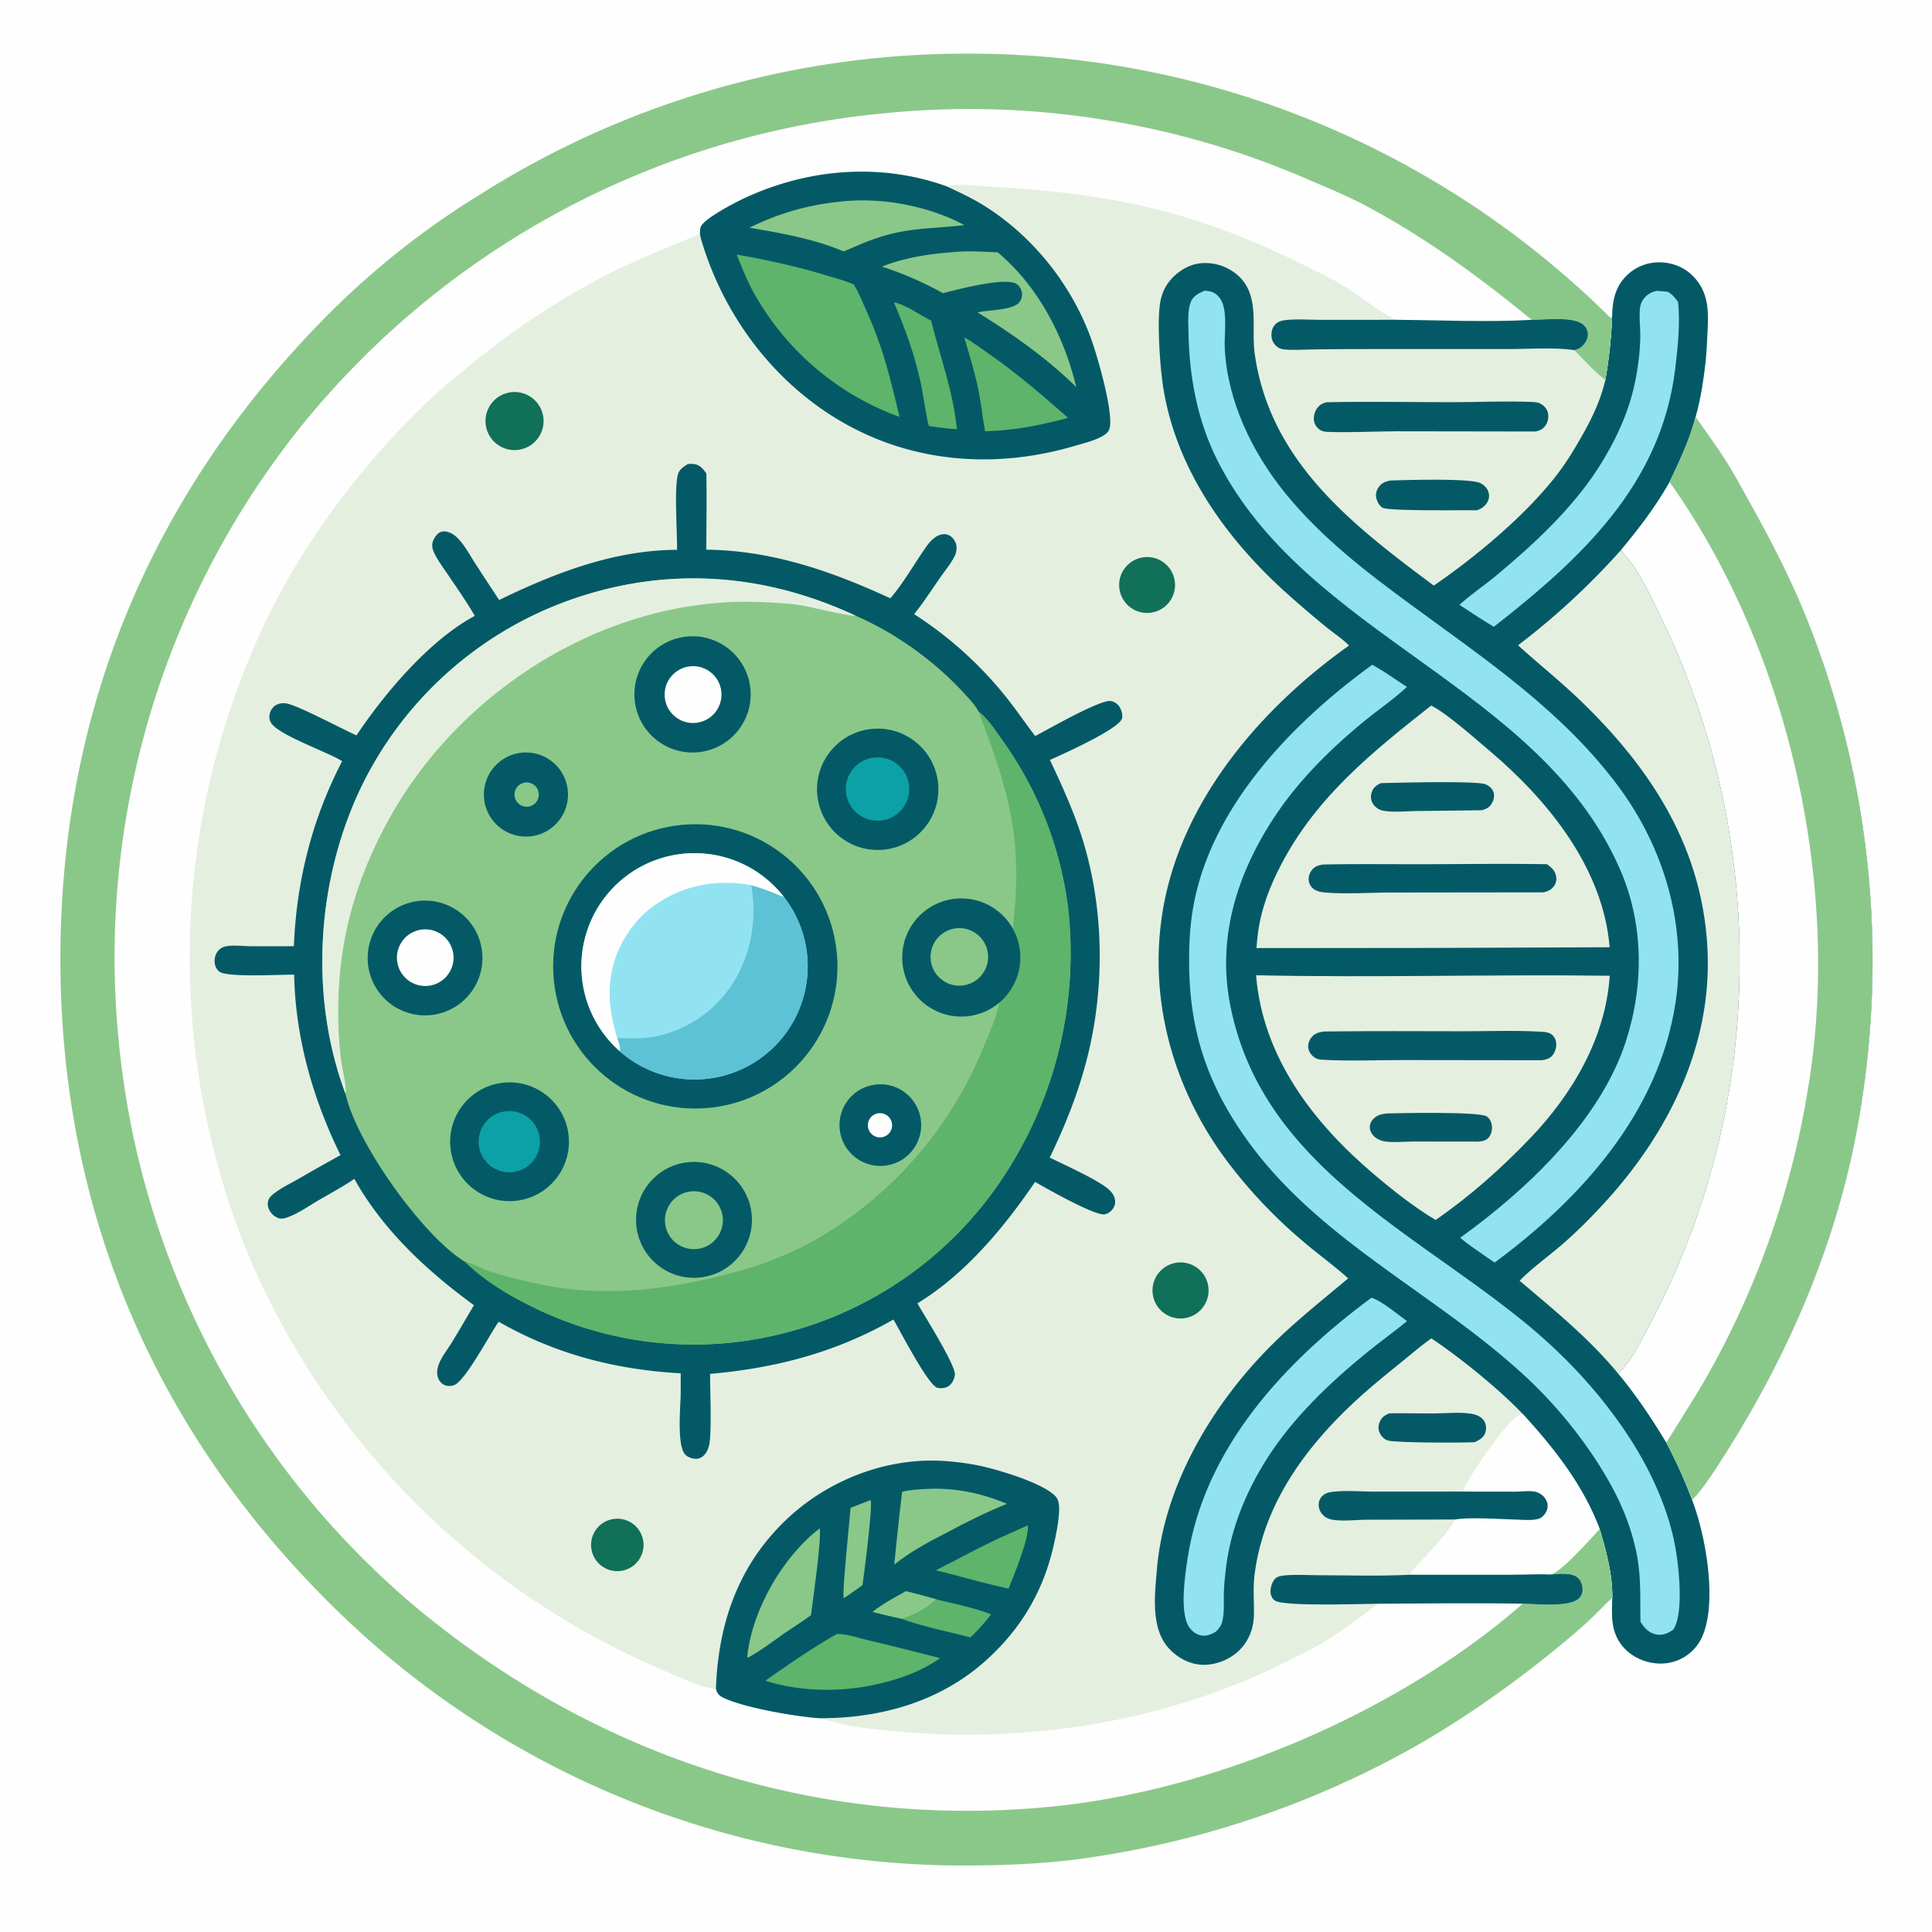 <svg xmlns="http://www.w3.org/2000/svg" width="1024" height="1024"><path fill="#FEFEFE" d="M0 0h1024v1024H0z"/><path fill="#E5EFE0" d="M854.551 846.824c-5.165 4.83-9.959 10.069-15.275 14.742-26.902 23.645-60.076 47.749-91.313 65.247a498.1 498.1 0 0 1-181.189 59.164c-18.44 2.11-37.055 2.697-55.604 2.782a475.94 475.94 0 0 1-336.927-139.502c-93.27-92.899-142.068-208.601-142.22-340.333-.153-133.282 48.932-249.04 142.808-343.113a437.6 437.6 0 0 1 80.539-63.289 481.33 481.33 0 0 1 258.364-74.077 481.94 481.94 0 0 1 339.813 139.983l.898-.329c.195-8.661 1.491-16.187 8.175-22.467 5.06-4.755 11.692-6.995 18.596-6.521 7.035.483 13.33 3.618 17.799 9.099 7.083 8.688 6.45 18.599 5.927 29.145-.272 5.488-.531 10.995-1.18 16.454-1.077 9.055-2.562 18.449-5.089 27.216 5.767 8.27 11.826 16.477 17.139 25.043 4.338 6.993 8.195 14.359 12.215 21.541 10.684 19.084 20.598 38.423 28.876 58.694a487.6 487.6 0 0 1 27.88 269.21c-10.845 61.053-35.223 118.675-67.938 171.11-4.273 6.848-14.548 23.474-20.064 28.217 7.27 18.8 13.498 54.094 5.504 72.42a23.93 23.93 0 0 1-13.683 12.965c-6.482 2.391-13.811 1.807-20.023-1.117-5.916-2.784-10.459-7.517-12.609-13.73-2.051-5.93-1.592-12.386-1.419-18.554"/><path fill="#035A66" d="M854.445 168.099c.195-8.661 1.491-16.187 8.175-22.467 5.06-4.755 11.692-6.995 18.596-6.521 7.035.483 13.33 3.618 17.799 9.099 7.083 8.688 6.45 18.599 5.927 29.145-.272 5.488-.531 10.995-1.18 16.454-1.077 9.055-2.562 18.449-5.089 27.216 5.767 8.27 11.826 16.477 17.139 25.043 4.338 6.993 8.195 14.359 12.215 21.541 10.684 19.084 20.598 38.423 28.876 58.694a487.6 487.6 0 0 1 27.88 269.21c-10.845 61.053-35.223 118.675-67.938 171.11-4.273 6.848-14.548 23.474-20.064 28.217 7.27 18.8 13.498 54.094 5.504 72.42a23.93 23.93 0 0 1-13.683 12.965c-6.482 2.391-13.811 1.807-20.023-1.117-5.916-2.784-10.459-7.517-12.609-13.73-2.051-5.93-1.592-12.386-1.419-18.554.072-12.784-3.155-24.292-6.699-36.434-8.867-23.483-24.204-42.808-40.925-61.129-12.204-12.822-33.519-30.119-48.284-39.895-5.455 3.885-10.598 8.314-15.805 12.525-9.202 7.441-18.352 14.851-26.933 23.015-25.664 24.417-46.458 53.781-50.973 89.835-.919 7.336-.107 14.702-.369 22.053-.254 7.126-3.235 13.96-8.596 18.721-5.152 4.576-12.437 7.253-19.32 6.817-6.805-.431-13.301-4.178-17.685-9.315-9.105-10.67-6.888-28.319-5.757-41.445 3.822-44.333 29.228-86.966 60.151-118.027 12.829-12.886 27.287-24.301 41.198-35.99-7.126-6.42-15.019-12.125-22.362-18.319a258.7 258.7 0 0 1-44.273-47.142c-26.866-37.584-39.317-83.968-31.552-129.857 9.814-58.003 51.862-106.878 98.652-140.096-3.526-3.549-7.971-6.46-11.873-9.606a609 609 0 0 1-19.458-16.556c-32.767-29.002-60.005-66.254-67.117-110.343-1.698-10.528-3.477-35.252-1.581-45.693.686-3.773 2.127-7.29 4.439-10.361 3.818-5.069 9.989-9.189 16.341-9.978a26.04 26.04 0 0 1 19.249 5.449c13.292 10.472 7.991 28.06 10.002 42.395 8.021 57.198 51.85 90.854 94.926 122.934 22.243-15.279 48.454-37.065 65.074-58.519 5.366-6.927 9.854-14.414 14.133-22.043 5.077-9.053 9.324-18.173 11.674-28.326 1.979-11.162 3.12-22.073 3.617-33.395"/><path fill="#FEFEFE" d="M898.673 221.025c5.767 8.27 11.826 16.477 17.139 25.043 4.338 6.993 8.195 14.359 12.215 21.541 10.684 19.084 20.598 38.423 28.876 58.694a487.6 487.6 0 0 1 27.88 269.21c-10.845 61.053-35.223 118.675-67.938 171.11-4.273 6.848-14.548 23.474-20.064 28.217a265 265 0 0 0-13.597-30.209c-7.797-12.877-16.027-25.241-25.692-36.793.778-.601.733-.538 1.476-1.236 6.271-5.903 13.613-21.087 17.677-28.953a406.06 406.06 0 0 0 45.335-181.732 416.2 416.2 0 0 0-41.957-189.428c-5.788-11.781-11.76-25.317-21.013-34.79 9.638-11.636 18.442-23.019 25.885-36.225 5.41-11.358 10.559-22.217 13.778-34.449"/><path fill="#8AC889" d="M898.673 221.025c5.767 8.27 11.826 16.477 17.139 25.043 4.338 6.993 8.195 14.359 12.215 21.541 10.684 19.084 20.598 38.423 28.876 58.694a487.6 487.6 0 0 1 27.88 269.21c-10.845 61.053-35.223 118.675-67.938 171.11-4.273 6.848-14.548 23.474-20.064 28.217a265 265 0 0 0-13.597-30.209c7.918-12.879 16.309-25.642 23.628-38.862a457.6 457.6 0 0 0 51.443-148.618c18.09-107.458-10.188-232.896-73.36-321.677 5.41-11.358 10.559-22.217 13.778-34.449"/><path fill="#E5EFE0" d="M804.608 342.009a388.4 388.4 0 0 0 54.402-50.31c9.253 9.473 15.225 23.009 21.013 34.79a416.2 416.2 0 0 1 41.957 189.428 406.06 406.06 0 0 1-45.335 181.732c-4.064 7.866-11.406 23.05-17.677 28.953-.743.698-.698.635-1.476 1.236-15.322-18.538-33.786-33.542-52.074-49.02 6.56-6.686 14.432-12.308 21.562-18.383 8.4-7.157 16.29-15.099 23.73-23.242 33.553-36.727 56.647-82.877 54.309-133.633-2.508-54.45-30.204-96.805-68.611-133.419-10.271-9.792-21.332-18.585-31.8-28.132"/><path fill="#E5EFE0" d="M665.743 516.907c62.505 1.336 124.952-.521 187.449.256-2.206 33.107-19.868 62.904-42.442 86.395-15.474 16.093-31.463 30.339-49.86 43.048-11.561-6.932-22.616-15.657-32.869-24.369-32.043-27.228-58.751-61.965-62.278-105.33"/><path fill="#035A66" d="M701.776 546.715c24.402-.303 48.824-.158 73.228-.121 13.449.021 27.15-.535 40.558.182 2.035.109 4.601.092 6.372 1.188 1.373.85 2.269 2.117 2.67 3.667.622 2.404.041 5.18-1.364 7.211-1.563 2.259-3.525 2.73-6.115 3.11l-74.68-.091c-13.556.014-27.391.603-40.922-.141-1.415-.078-2.978-.154-4.236-.88-1.765-1.019-3.355-2.861-3.794-4.874-.468-2.141.222-4.257 1.501-5.987 1.744-2.359 4.02-2.871 6.782-3.264"/><path fill="#035A66" d="M734.951 590.15c7.485-.183 49.708-1.104 53.227 1.653 1.558 1.22 2.35 3.07 2.559 5.002.223 2.064-.33 4.532-1.7 6.137-1.437 1.684-3.382 1.906-5.46 2.134l-34.155-.043c-4.621.001-9.489.511-14.07.124-1.708-.144-3.405-.55-4.93-1.346-2.018-1.054-3.705-2.849-4.234-5.109-.405-1.729-.015-3.409 1.025-4.822 1.953-2.651 4.625-3.373 7.738-3.73"/><path fill="#E5EFE0" d="M758.551 373.959c8.317 4.156 23.505 17.678 31.028 24.048 31.014 26.26 60.119 62.136 63.562 104.054l-91.805.362-95.373.09q.269-3.564.685-7.114c1.589-13.284 6.374-25.705 12.559-37.483 18.798-35.798 48.156-59.361 79.344-83.957"/><path fill="#035A66" d="M701.222 458.217c17.843-.399 35.787-.128 53.641-.171 21.679-.051 43.396-.347 65.07-.002 2.285 1.743 3.974 2.965 4.719 5.863.477 1.857.287 3.713-.744 5.35-1.407 2.233-3.302 3.061-5.766 3.706l-80.111.096c-11.14-.013-25.204.95-36.065-.052-2.052-.19-4.131-.634-5.804-1.911a6.45 6.45 0 0 1-2.493-4.294c-.259-1.939.356-3.946 1.53-5.494 1.605-2.118 3.495-2.687 6.023-3.091"/><path fill="#035A66" d="M731.831 415.074c8.61-.23 49.826-1.28 55.23.526 1.914.639 3.68 2.079 4.425 3.994.759 1.949.345 4.115-.627 5.905-1.333 2.458-2.907 3.191-5.508 3.953l-34.551.411c-5.589.068-12.447.861-17.903-.23-2.176-.435-4.235-1.919-5.339-3.847a6.96 6.96 0 0 1-.611-5.544c.83-2.747 2.423-3.914 4.884-5.168"/><path fill="#92E3F1" d="M727.307 352.362c6.27 3.292 12.386 7.927 18.429 11.697-7.122 6.604-15.463 12.281-22.994 18.451-16.816 13.777-33.557 30.308-45.812 48.354-20.414 30.061-31.984 64.523-25.039 101.039 16.264 85.519 97.367 120.423 157.696 170.237 20.819 17.19 39.731 37.628 54.361 60.356 10.99 17.072 20.13 36.894 23.894 56.942 1.9 10.122 4.778 35.803-.958 44.236-.375.282-.748.568-1.142.824-2.472 1.606-5.406 2.418-8.328 1.696-3.779-.933-5.912-3.503-7.94-6.619-.22-12.656.447-24.412-2.199-36.957-3.841-18.218-11.373-33.373-21.437-48.806a240.1 240.1 0 0 0-43.194-49.544c-46.052-40.672-103.788-68.142-140.724-118.758-20.916-28.662-31.112-57.214-31.63-92.887-.144-9.947.219-19.792 1.779-29.636 8.592-54.222 52.347-99.483 95.238-130.625"/><path fill="#92E3F1" d="M638.496 154.072q1.103.088 2.198.244c3.251.49 5.589 2.646 6.928 5.586 2.986 6.557 1.181 17.384 1.528 24.656 1.334 27.947 14.499 55.108 31.855 76.587 18.915 23.407 42.721 41.717 66.842 59.41 39.59 29.039 80.384 56.416 110.02 96.375 24.268 32.721 36.373 73.947 30.189 114.559-8.876 58.284-50.012 103.789-95.862 137.69l-3.906-2.658c-4.886-3.37-9.788-6.683-14.378-10.456 34.893-25.127 74.102-61.91 87.747-103.852 9.808-30.15 9.64-62.775-3.254-92.024-42.676-96.811-166.172-122.861-213.21-216.31-10.688-21.236-14.926-44.663-15.278-68.261-.073-4.888-.548-10.651 1.138-15.315 1.245-3.446 4.277-4.87 7.443-6.231"/><path fill="#92E3F1" d="M726.873 687.842c5.462 1.639 13.865 8.777 18.866 12.384-6.708 5.544-13.839 10.603-20.605 16.095-20.245 16.434-40.077 35.274-54.053 57.492-10.847 17.242-18.68 36.465-21.236 56.735-.542 4.296-.989 8.647-1.163 12.975-.214 5.313.492 11.543-1.077 16.625-.588 1.902-1.664 3.12-3.034 4.519-2.222 1.539-4.843 2.553-7.581 2.2-2.637-.34-4.825-1.947-6.418-4.022-5.589-7.282-2.511-27.769-1.125-36.859 8.945-58.656 51.441-104.121 97.426-138.144"/><path fill="#92E3F1" d="m878.376 154.163 5.549.463c2.496 1.512 3.867 3.079 5.503 5.509 1.147 11.294-.155 23.964-1.516 35.23-7.436 61.565-49.958 100.7-96.136 136.847l-3.995-2.431c-4.801-2.956-9.495-6.135-14.229-9.201 6.006-5.507 13.055-10.185 19.344-15.409 19.701-16.362 40.108-35.259 54.087-56.918 8.843-13.702 16.251-29.323 19.542-45.318 1.65-8.015 2.769-16.428 2.869-24.604.06-4.917-.707-10.04-.168-14.912.204-1.853.794-3.538 1.945-5.022 1.859-2.401 4.244-3.75 7.205-4.234"/><path fill="#FEFEFE" d="M854.551 846.824c-5.165 4.83-9.959 10.069-15.275 14.742-26.902 23.645-60.076 47.749-91.313 65.247a498.1 498.1 0 0 1-181.189 59.164c-18.44 2.11-37.055 2.697-55.604 2.782a475.94 475.94 0 0 1-336.927-139.502c-93.27-92.899-142.068-208.601-142.22-340.333-.153-133.282 48.932-249.04 142.808-343.113a437.6 437.6 0 0 1 80.539-63.289 481.33 481.33 0 0 1 258.364-74.077 481.94 481.94 0 0 1 339.813 139.983l.898-.329c-.497 11.322-1.638 22.233-3.617 33.395-5.907-4.803-11.148-10.448-16.428-15.915 1.357-.326 2.677-.731 3.745-1.664 1.868-1.631 3.469-4.057 3.476-6.61.006-1.946-.888-3.782-2.301-5.098-5.019-4.674-20.734-2.697-27.502-2.66-23.841 1.301-48.078.148-71.959-.046-9.65-4.761-19.798-13.29-29.226-18.965-5.149-3.1-10.764-5.664-16.139-8.36-14.594-7.318-29.188-13.946-44.485-19.688-42.718-16.035-80.374-20.96-125.495-23.596-4.892-.286-18.762-1.834-22.638-.075-35.441-12.802-74.205-9.441-108.058 6.573-4.424 2.092-20.749 10.525-22.382 14.829-.433 1.14-.449 2.672-.45 3.867-19.261 7.783-38.61 15.586-56.899 25.513a412.2 412.2 0 0 0-70.836 48.895c-3.865 3.249-7.897 6.309-11.618 9.726-39.223 36.006-75.692 84.682-96.562 133.784a414.6 414.6 0 0 0-4.059 321.651 415.28 415.28 0 0 0 223.472 222.901c6.806 2.854 17.829 8.223 24.965 8.563.612 2.137 1.296 3.279 3.289 4.35 10.137 5.451 39.467 10.451 51.466 11.213 7.187 1.681 14.027 3.847 21.389 4.845 76.416 10.352 155.867.219 225.243-34.288 5.868-2.918 11.906-5.717 17.573-8.998 11.276-6.527 21.729-14.389 32.07-22.237 25.517-.15 51.102-.461 76.614-.018 6.87.103 24.241 1.997 29.475-2.547 1.44-1.251 2.206-2.882 2.232-4.791.034-2.445-.818-4.926-2.684-6.55-3.28-2.852-10.491-1.74-14.588-1.554 5.886-1.023 21.413-19.012 26.324-24.154 3.544 12.142 6.771 23.65 6.699 36.434"/><path fill="#8AC889" d="M854.551 846.824c-5.165 4.83-9.959 10.069-15.275 14.742-26.902 23.645-60.076 47.749-91.313 65.247a498.1 498.1 0 0 1-181.189 59.164c-18.44 2.11-37.055 2.697-55.604 2.782a475.94 475.94 0 0 1-336.927-139.502c-93.27-92.899-142.068-208.601-142.22-340.333-.153-133.282 48.932-249.04 142.808-343.113a437.6 437.6 0 0 1 80.539-63.289 481.33 481.33 0 0 1 258.364-74.077 481.94 481.94 0 0 1 339.813 139.983l.898-.329c-.497 11.322-1.638 22.233-3.617 33.395-5.907-4.803-11.148-10.448-16.428-15.915 1.357-.326 2.677-.731 3.745-1.664 1.868-1.631 3.469-4.057 3.476-6.61.006-1.946-.888-3.782-2.301-5.098-5.019-4.674-20.734-2.697-27.502-2.66-27.238-22.423-56.199-43.557-87.365-60.223-9.887-5.287-20.347-9.56-30.635-13.988a450.6 450.6 0 0 0-225.599-35.244 451.8 451.8 0 0 0-307.305 164.211 449.96 449.96 0 0 0-97.83 329.09A447.8 447.8 0 0 0 223.313 854.24c95.517 78.119 212.569 115.766 335.751 103.124 86.044-8.83 182.875-50.353 248.029-107.378 6.87.103 24.241 1.997 29.475-2.547 1.44-1.251 2.206-2.882 2.232-4.791.034-2.445-.818-4.926-2.684-6.55-3.28-2.852-10.491-1.74-14.588-1.554 5.886-1.023 21.413-19.012 26.324-24.154 3.544 12.142 6.771 23.65 6.699 36.434"/><path fill="#035A66" d="M370.986 124.086c.001-1.195.017-2.727.45-3.867 1.633-4.304 17.958-12.737 22.382-14.829 33.853-16.014 72.617-19.375 108.058-6.573 6.83 3.215 13.672 6.365 20.073 10.395 25.667 16.16 46.145 41.931 56.426 70.504 3.069 8.531 12.679 40.964 9.403 48.22-1.964 4.349-13.154 6.9-17.592 8.226-40.127 11.988-82.737 9.738-119.994-10.345-38.084-20.529-65.932-56.792-78.314-98.043a38 38 0 0 1-.892-3.688"/><path fill="#5EB46A" d="M390.48 134.955c16.168 2.796 31.581 6.189 47.29 10.951 4.911 1.488 10.019 2.792 14.715 4.852 2.468 3.889 4.312 8.582 6.217 12.782 9.291 20.485 12.855 35.75 18.059 57.351a67 67 0 0 1-6.435-2.43 145.3 145.3 0 0 1-71.145-63.884c-3.414-6.317-6.027-12.972-8.701-19.622"/><path fill="#8AC889" d="M504.364 133.716c7.812-.933 16.542-.279 24.415.039 21.309 17.698 35.319 44.679 41.639 71.365-11.293-10.982-22.889-20.033-35.893-28.917a406 406 0 0 0-16.377-10.622c5.489-1.361 18.499-1.059 22.034-5.255a6.66 6.66 0 0 0 1.451-5.242c-.269-1.792-1.326-3.607-2.866-4.598-5.92-3.81-31.754 3.075-38.976 4.893-10.427-5.747-21.012-10.397-32.338-14.085 11.641-4.614 24.46-6.677 36.911-7.578"/><path fill="#8AC889" d="M446.023 106.791c21.488-2.268 45.982 2.286 65.108 12.516-21.021 2.418-31.997.923-53.262 9.402a1069 1069 0 0 1-10.762 4.538c-15.712-6.69-33.143-9.671-49.855-12.565 15.79-7.769 31.286-12.185 48.771-13.891"/><path fill="#5EB46A" d="M511.055 178.797c4.137 2.259 8.048 5.253 11.937 7.933 15.406 10.619 29.038 22.379 43.095 34.705l-5.202 1.377c-12.876 3.286-25.44 5.441-38.777 5.745-1.305-6.958-1.968-14.029-3.351-20.981-1.949-9.791-4.862-19.225-7.702-28.779"/><path fill="#5EB46A" d="M473.757 160.202c6.454 1.311 13.765 6.806 19.762 9.753 4.763 19.117 11.774 37.776 13.651 57.544-5.019-.39-9.918-.88-14.885-1.743-1.932-7.55-2.699-15.526-4.365-23.178-3.209-14.742-8.218-28.545-14.163-42.376"/><path fill="#035A66" d="M379.449 895.119c1.261-35.175 12.168-66.459 38.54-90.827 21.29-19.672 50.757-31.232 79.839-30.076a139.5 139.5 0 0 1 21.142 2.599c9.763 2.042 33.426 9.043 40.294 16.077 2.065 2.114 2.175 5.257 2.073 8.038-.208 5.688-1.432 11.543-2.636 17.105-5.394 24.899-17.428 45.323-36.49 62.353-24.349 21.753-55.909 30.446-88.007 30.294-11.999-.762-41.329-5.762-51.466-11.213-1.993-1.071-2.677-2.213-3.289-4.35"/><path fill="#5EB46A" d="M443.707 865.977c5.311.118 11.719 2.275 16.912 3.501a1952 1952 0 0 1 37.69 9.369c-11.328 8.075-25.877 12.572-39.409 15.006-16.927 3.007-36.776 2.325-53.242-3.079 12.35-8.565 24.941-17.455 38.049-24.797"/><path fill="#8AC889" d="M490.482 789.21c15.031-.899 29.407 2.016 43.196 7.865-11.178 4.501-21.837 9.833-32.443 15.536-9.241 4.673-19.235 10.169-27.27 16.663 1.304-12.88 2.597-25.702 4.191-38.553 3.985-1.129 8.213-1.237 12.326-1.511"/><path fill="#8AC889" d="M434.506 810.04c.914 6.328-3.61 37.535-4.666 46.012-4.646 3.486-9.651 6.56-14.426 9.873-6.236 4.327-12.47 9.157-19.156 12.758-.143-.994-.193-.821-.095-1.664 2.832-24.311 18.975-52.242 38.343-66.979"/><path fill="#5EB46A" d="M480.169 843.399c5.354 1.274 10.657 2.79 15.968 4.233 9.582 2.465 19.984 4.405 29.183 8.003-3.413 4.337-6.957 8.51-11.022 12.256-11.924-3.247-24.984-5.654-36.53-9.947a780 780 0 0 1-15.24-3.606c5.265-4.25 11.762-7.589 17.641-10.939"/><path fill="#8AC889" d="M480.169 843.399c5.354 1.274 10.657 2.79 15.968 4.233-5.36 4.846-11.413 8.315-18.369 10.312a780 780 0 0 1-15.24-3.606c5.265-4.25 11.762-7.589 17.641-10.939"/><path fill="#5EB46A" d="m544.516 808.546.322.381c.26 7.423-7.282 25.669-10.308 33.065-9.889-2.096-19.66-4.776-29.41-7.433l-9.137-2.283c9.638-4.782 19.074-9.988 28.733-14.711 6.504-3.18 13.24-5.938 19.8-9.019"/><path fill="#8AC889" d="M461.412 795.058c1.377 2.079-3.592 40.453-4.241 44.962-3.108 2.519-6.517 4.717-9.808 6.994-.05-.049-.112-.087-.15-.146-1.057-1.625 3.201-41.993 3.604-47.689z"/><path fill="#FEFEFE" d="M775.357 790.565c.093-.245.183-.492.279-.737 3.332-8.432 20.294-31.9 26.884-37.931 1.322-1.209 2.773-1.939 4.407-2.636 16.721 18.321 32.058 37.646 40.925 61.129-4.911 5.142-20.438 23.131-26.324 24.154-6.503-.337-13.289.12-19.826.107l-54.483-.003c1.933-3.307 5.087-6.144 7.676-8.953 5.702-6.188 12.233-12.986 16.428-20.327 7.312-1.345 24.513-.166 32.705.051 3.286.087 6.762.454 10.016-.1 1.602-.273 2.606-.644 3.78-1.807 1.469-1.455 2.462-3.297 2.442-5.402-.019-1.971-.99-3.86-2.402-5.203-1.298-1.234-3.128-2.158-4.912-2.39-3.269-.425-7.037.093-10.37.094z"/><path fill="#035A66" d="M811.818 169.547c6.768-.037 22.483-2.014 27.502 2.66 1.413 1.316 2.307 3.152 2.301 5.098-.007 2.553-1.608 4.979-3.476 6.61-1.068.933-2.388 1.338-3.745 1.664-10.501-1.603-23.944-.569-34.791-.578l-82.548.017q-10.997.015-21.992.204c-4.797.078-9.804.471-14.569-.033-1.41-.149-2.6-.583-3.696-1.494-1.576-1.312-2.652-3.05-2.855-5.103-.228-2.308.209-4.779 1.836-6.525 1.314-1.41 2.905-2.029 4.775-2.294 6.29-.89 13.311-.239 19.68-.242l39.619-.03c23.881.194 48.118 1.347 71.959.046"/><path fill="#035A66" d="M821.528 834.544c4.097-.186 11.308-1.298 14.588 1.554 1.866 1.624 2.718 4.105 2.684 6.55-.026 1.909-.792 3.54-2.232 4.791-5.234 4.544-22.605 2.65-29.475 2.547-25.512-.443-51.097-.132-76.614.018-8.853.058-50.063 1.613-54.8-1.68-1.319-.917-2.104-2.524-2.259-4.095-.234-2.385.799-6.015 2.602-7.673 1.239-1.138 3.235-1.384 4.837-1.545 5.886-.59 12.171-.11 18.1-.1 16.029.027 32.263.57 48.26-.263l54.483.003c6.537.013 13.323-.444 19.826-.107"/><path fill="#035A66" d="m775.357 790.565 27.225.046c3.333-.001 7.101-.519 10.37-.094 1.784.232 3.614 1.156 4.912 2.39 1.412 1.343 2.383 3.232 2.402 5.203.02 2.105-.973 3.947-2.442 5.402-1.174 1.163-2.178 1.534-3.78 1.807-3.254.554-6.73.187-10.016.1-8.192-.217-25.393-1.396-32.705-.051l-46.413.12c-5.791.006-12.511.884-18.16.078-1.86-.266-3.744-.933-5.154-2.212-1.676-1.521-2.678-3.56-2.673-5.838a6.44 6.44 0 0 1 1.919-4.591c1.391-1.379 3.145-1.914 5.042-2.165 7.185-.95 15.303-.184 22.588-.178z"/><path fill="#035A66" d="M364.609 245.942c1.128-.074 2.297-.121 3.42.044 2.994.442 4.704 2.662 6.354 4.965.263 13.454.029 26.938-.039 40.395 34.545.329 66.573 11.406 97.545 25.774 6.96-8.097 12.48-17.91 18.568-26.693 2.145-3.096 5.099-6.68 9.081-7.242a5.87 5.87 0 0 1 4.54 1.225c1.606 1.296 2.685 3.124 2.885 5.183a9.34 9.34 0 0 1-.919 5.006c-1.95 4.03-5.222 7.93-7.779 11.61-4.506 6.484-8.815 13.137-13.74 19.314a202.5 202.5 0 0 1 48.345 43.455c5.513 6.836 10.443 14.161 15.805 21.126 6.501-3.266 34.695-19.678 40.305-18.517 1.921.398 3.528 1.612 4.524 3.289.937 1.577 1.759 4.296 1.115 6.086-2.033 5.652-31.057 18.645-38.132 21.835 5.591 11.869 11.012 23.698 15.33 36.1 13.275 38.134 14.342 82.067 4.575 121.158-4.664 18.664-11.658 36.206-20.02 53.499 7.357 3.582 24.883 11.528 30.815 16.449 1.558 1.292 2.954 2.961 3.559 4.924a6.54 6.54 0 0 1-.58 5.252c-.936 1.631-2.646 2.951-4.469 3.418-4.8 1.23-31.415-13.869-37.076-17.165-16.535 24.299-37.025 48.924-62.371 64.374 3.219 5.723 20.364 32.765 19.861 37.899-.222 2.255-1.435 4.557-3.278 5.906-1.536 1.125-4.053 1.363-5.876.98-4.939-1.037-19.885-30.309-23.414-36.222-30.442 17.409-62.41 25.796-97.185 28.81-.035 8.972.927 29.066-.364 36.969-.307 1.877-.997 3.81-2.139 5.345-1.106 1.487-2.647 2.556-4.537 2.696-1.966.147-4.701-.751-6.083-2.168-4.549-4.661-2.572-25.192-2.45-32.034l-.001-11.104c-34.376-1.896-66.441-10.13-96.458-27.342-4.729 6.66-17.652 31.273-23.547 33.566-1.747.679-3.695.723-5.401-.111-1.737-.85-2.879-2.473-3.376-4.31-.625-2.311-.21-4.571.639-6.765 1.526-3.948 4.396-7.42 6.604-11.02 4.079-6.648 7.986-13.413 11.949-20.13-24.892-18.157-48.205-39.747-63.378-66.943-6.117 4.169-12.716 7.673-19.099 11.417-5.071 2.976-10.439 6.761-15.949 8.825-1.508.565-3.353 1.124-4.957.64-1.844-.557-3.696-2.097-4.704-3.718-1.018-1.638-1.506-3.642-.953-5.53.39-1.33 1.141-2.259 2.174-3.146 3.882-3.334 9.092-5.76 13.534-8.303a1200 1200 0 0 1 22.606-12.76c-14.628-29.831-23.941-62.345-24.552-95.676-6.916-.085-35.449 1.626-39.678-1.594-1.528-1.164-2.339-3.135-2.484-5.004-.177-2.282.576-4.667 2.159-6.343 1.113-1.179 2.426-1.816 4.012-2.093 3.986-.696 8.683-.072 12.744-.028 7.694.083 15.395.019 23.089.005 1.372-34.489 9.644-67.424 25.6-98.097-7.799-4.924-34.684-14.096-37.929-20.694-.867-1.762-.848-3.711-.116-5.515.728-1.793 2.087-3.264 3.912-3.962 1.475-.563 3.284-.703 4.827-.369 6.859 1.489 28.678 13.221 36.888 16.888 14.865-22.291 38.839-50.646 62.712-63.331-4.37-7.592-9.492-14.787-14.373-22.057-2.46-3.663-5.291-7.381-7.171-11.374-.681-1.446-1.209-3.23-.966-4.849.285-1.901 1.714-4.356 3.268-5.518 1.357-1.014 2.943-1.164 4.543-.799 2.394.545 4.418 2.065 6.069 3.825 3.461 3.69 6.081 8.662 8.835 12.936a2236 2236 0 0 0 12.703 19.398c29.76-14.397 60.71-26.42 94.293-26.592.112-9.369-1.541-32.019.403-39.706.74-2.926 2.941-4.235 5.353-5.762"/><path fill="#8AC889" d="M183.126 579.67c-.175-.437-.355-.873-.516-1.315-18.408-50.38-14.792-110.15 7.634-158.649a195.92 195.92 0 0 1 109.911-100.997c51.459-18.757 103.788-15.475 153.25 7.59 21.295 9.186 42.28 24.303 57.817 41.417 2.4 2.643 5.802 6.08 7.336 9.323 4.951 3.911 8.897 9.976 12.551 15.11a194.3 194.3 0 0 1 34.983 88.965 214.91 214.91 0 0 1-43.73 155.84A197.66 197.66 0 0 1 391.161 711.2a192.9 192.9 0 0 1-109.592-18.845c-9.642-4.783-18.998-10.175-27.437-16.89-2.666-2.122-5.325-4.308-7.668-6.789-.473-.148-.828-.393-1.245-.663-22.118-14.365-56.439-62.536-62.093-88.343"/><path fill="#5EB46A" d="M518.558 377.039c4.951 3.911 8.897 9.976 12.551 15.11a194.3 194.3 0 0 1 34.983 88.965 214.91 214.91 0 0 1-43.73 155.84A197.66 197.66 0 0 1 391.161 711.2a192.9 192.9 0 0 1-109.592-18.845c-9.642-4.783-18.998-10.175-27.437-16.89-2.666-2.122-5.325-4.308-7.668-6.789 4.044.941 7.925 3.414 11.902 4.769 8.804 2.998 18.268 5.197 27.364 7.131 28.194 5.992 56.118 4.258 84.146-1.609 27.605-5.778 49.022-12.8 72.782-28.262a208.43 208.43 0 0 0 78.957-96.488c3.077-7.457 6.436-14.899 8.117-22.822 11.47-9.706 14.428-26.192 7.048-39.28 5.552-46.713-1.739-72.145-18.222-115.076"/><path fill="#E5EFE0" d="M183.126 579.67c-.175-.437-.355-.873-.516-1.315-18.408-50.38-14.792-110.15 7.634-158.649a195.92 195.92 0 0 1 109.911-100.997c51.459-18.757 103.788-15.475 153.25 7.59-2.34.679-24.648-4.886-29.216-5.553-6.967-1.017-14.177-1.361-21.211-1.641-80.186-3.185-158.682 45.797-196.937 115.283-20.212 36.714-28.619 72.557-26.433 114.391.255 4.532.668 9.054 1.237 13.557.635 4.781 2.906 12.918 2.281 17.334"/><path fill="#035A66" d="M529.732 531.395a31.312 31.312 0 1 1 7.048-39.28c7.38 13.088 4.422 29.574-7.048 39.28"/><path fill="#8AC889" d="M506.561 492.044c8.386-1.052 16.029 4.914 17.043 13.305s-4.988 16.006-13.383 16.982c-8.34.969-15.896-4.986-16.903-13.322-1.008-8.336 4.912-15.919 13.243-16.965"/><path fill="#035A66" d="M361.15 437.222c41.44-4.074 78.326 26.238 82.36 67.681s-26.314 78.301-67.761 82.295c-41.39 3.988-78.186-26.309-82.215-67.696s26.234-78.212 67.616-82.28"/><path fill="#92E3F1" d="M328.437 557.131a59.97 59.97 0 1 1 86.859-81.988c19.149 24.39 16.546 59.357-6.004 80.643s-57.609 21.869-80.855 1.345"/><path fill="#5DC2D5" d="M398.119 469.114c5.489 1.577 10.554 3.479 15.801 5.717.763.326.469.224 1.376.312 19.149 24.39 16.546 59.357-6.004 80.643s-57.609 21.869-80.855 1.345c.615-1.726-.772-5.069-1.252-6.858 6.568.021 13.114.34 19.618-.839a63.1 63.1 0 0 0 40.651-26.817c10.495-15.407 14.033-35.303 10.665-53.503"/><path fill="#FEFEFE" d="M328.437 557.131a59.97 59.97 0 1 1 86.859-81.988c-.907-.088-.613.014-1.376-.312-5.247-2.238-10.312-4.14-15.801-5.717-18.249-3.204-35.995-.071-51.24 10.753-12.016 8.532-20.566 22.428-22.964 36.954-1.922 11.637-.102 22.291 3.27 33.452.48 1.789 1.867 5.132 1.252 6.858"/><path fill="#035A66" d="M462.662 386.289c17.608-1.395 33.044 11.672 34.576 29.268s-11.414 33.134-28.998 34.803c-17.778 1.688-33.526-11.434-35.075-29.224-1.549-17.791 11.695-33.437 29.497-34.847"/><path fill="#0CA1A7" d="M464.498 401.453c9.161-.349 16.904 6.726 17.382 15.881s-6.486 16.998-15.634 17.606a16.769 16.769 0 1 1-1.748-33.487"/><path fill="#035A66" d="M264.346 574.2c17.201-3.182 33.696 8.27 36.728 25.498 3.031 17.227-8.565 33.622-25.818 36.503-17.042 2.845-33.192-8.577-36.186-25.593-2.994-17.017 8.287-33.266 25.276-36.408"/><path fill="#0CA1A7" d="M266.304 589.287c8.8-2.013 17.553 3.538 19.485 12.356 1.932 8.819-3.699 17.521-12.535 19.371-8.722 1.827-17.286-3.716-19.193-12.42s3.556-17.32 12.243-19.307"/><path fill="#035A66" d="M361.529 337.727c16.756-3.055 32.812 8.064 35.846 24.824s-8.107 32.801-24.871 35.813c-16.733 3.006-32.739-8.109-35.767-24.838-3.028-16.73 8.067-32.75 24.792-35.799"/><path fill="#FEFEFE" d="M365.902 353.142c8.286-.791 15.645 5.287 16.432 13.574s-5.295 15.642-13.583 16.425c-8.281.782-15.629-5.295-16.416-13.576-.786-8.28 5.287-15.632 13.567-16.423"/><path fill="#035A66" d="M367.536 615.843c16.933-.16 30.801 13.417 30.998 30.35.198 16.934-13.349 30.831-30.281 31.066-16.986.236-30.937-13.362-31.135-30.349-.198-16.986 13.431-30.907 30.418-31.067"/><path fill="#8AC889" d="M363.83 631.903c8.187-2.186 16.597 2.674 18.792 10.858s-2.654 16.6-10.836 18.805c-8.196 2.208-16.628-2.651-18.827-10.849s2.67-16.625 10.871-18.814"/><path fill="#035A66" d="M224.489 477.355c16.66-.44 30.57 12.611 31.192 29.265s-12.278 30.706-28.924 31.509a30.41 30.41 0 1 1-2.268-60.774"/><path fill="#FEFEFE" d="M222.12 492.928c8.076-1.8 16.087 3.271 17.914 11.34 1.828 8.07-3.215 16.098-11.279 17.953-8.102 1.865-16.177-3.209-18.014-11.317s3.264-16.167 11.379-17.976"/><path fill="#035A66" d="M277.345 398.858c12.377-.788 23.019 8.673 23.686 21.057s-8.896 22.934-21.286 23.481c-12.221.54-22.596-8.865-23.255-21.08-.658-12.216 8.646-22.682 20.855-23.458"/><path fill="#8AC889" d="M278.17 414.789a6.433 6.433 0 1 1 1.864 12.73 6.433 6.433 0 0 1-1.864-12.73"/><path fill="#035A66" d="M462.586 575.049c11.818-2.227 23.188 5.603 25.321 17.438 2.132 11.836-5.789 23.142-17.641 25.18-11.719 2.015-22.87-5.797-24.979-17.499-2.108-11.703 5.614-22.916 17.299-25.119"/><path fill="#FEFEFE" d="M466.114 590.006a6.425 6.425 0 1 1 .465 12.841 6.425 6.425 0 0 1-.465-12.841"/><path fill="#035A66" d="M703.209 213.199c22.302-.465 44.674-.028 66.984-.032 13.854-.003 27.992-.722 41.81-.112 1.503.066 3.238.195 4.583.939 1.894 1.046 3.33 2.676 3.843 4.802.519 2.151.038 4.673-1.157 6.525-1.311 2.03-3.069 2.922-5.369 3.383l-73.295-.107c-12.073.016-24.389.753-36.426.328-1.405-.05-2.833-.115-4.09-.815-1.776-.99-3.172-2.709-3.584-4.72-.451-2.2.134-4.818 1.366-6.679 1.375-2.078 2.948-2.975 5.335-3.512"/><path fill="#035A66" d="M736.931 254.678c7.632-.234 42.458-1.359 47.824 1.439 2.069 1.079 3.691 2.819 4.269 5.115.458 1.82.133 3.578-.841 5.161a9.03 9.03 0 0 1-5.602 4.069c-6.918-.126-46.695.491-49.769-1.352-1.697-1.018-2.813-3.005-3.272-4.884-.528-2.164-.191-3.866 1.003-5.731 1.619-2.528 3.553-3.217 6.388-3.817"/><path fill="#035A66" d="M736.337 749.101c8.087-.143 16.16.105 24.245.046 6.233-.046 13.22-.828 19.319.188 2.561.426 5.311 1.494 6.74 3.797 1.113 1.793 1.243 4.241.588 6.221-.886 2.682-3.238 3.927-5.635 5.046-6.293.335-41.896.396-46.011-.916-1.897-.604-3.327-2.054-4.204-3.811-.968-1.937-.985-3.686-.224-5.689 1.053-2.776 2.535-3.722 5.182-4.882"/><path fill="#117058" d="M268.661 208.315c8.206-2.24 16.674 2.599 18.909 10.807s-2.609 16.672-10.817 18.903c-8.203 2.229-16.66-2.61-18.894-10.811s2.602-16.661 10.802-18.899"/><path fill="#117058" d="M622.646 669.419c8.037-1.694 15.925 3.454 17.611 11.493s-3.468 15.921-11.509 17.6c-8.03 1.677-15.9-3.469-17.584-11.498-1.685-8.029 3.455-15.904 11.482-17.595"/><path fill="#117058" d="M604.441 295.673c7.892-1.944 15.878 2.832 17.898 10.705s-2.679 15.905-10.533 18.001c-7.961 2.125-16.127-2.653-18.174-10.635s2.808-16.1 10.809-18.071"/><path fill="#117058" d="M323.805 805.369a13.895 13.895 0 1 1 6.36 27.049c-7.416 1.627-14.766-3-16.504-10.392s2.779-14.809 10.144-16.657"/></svg>